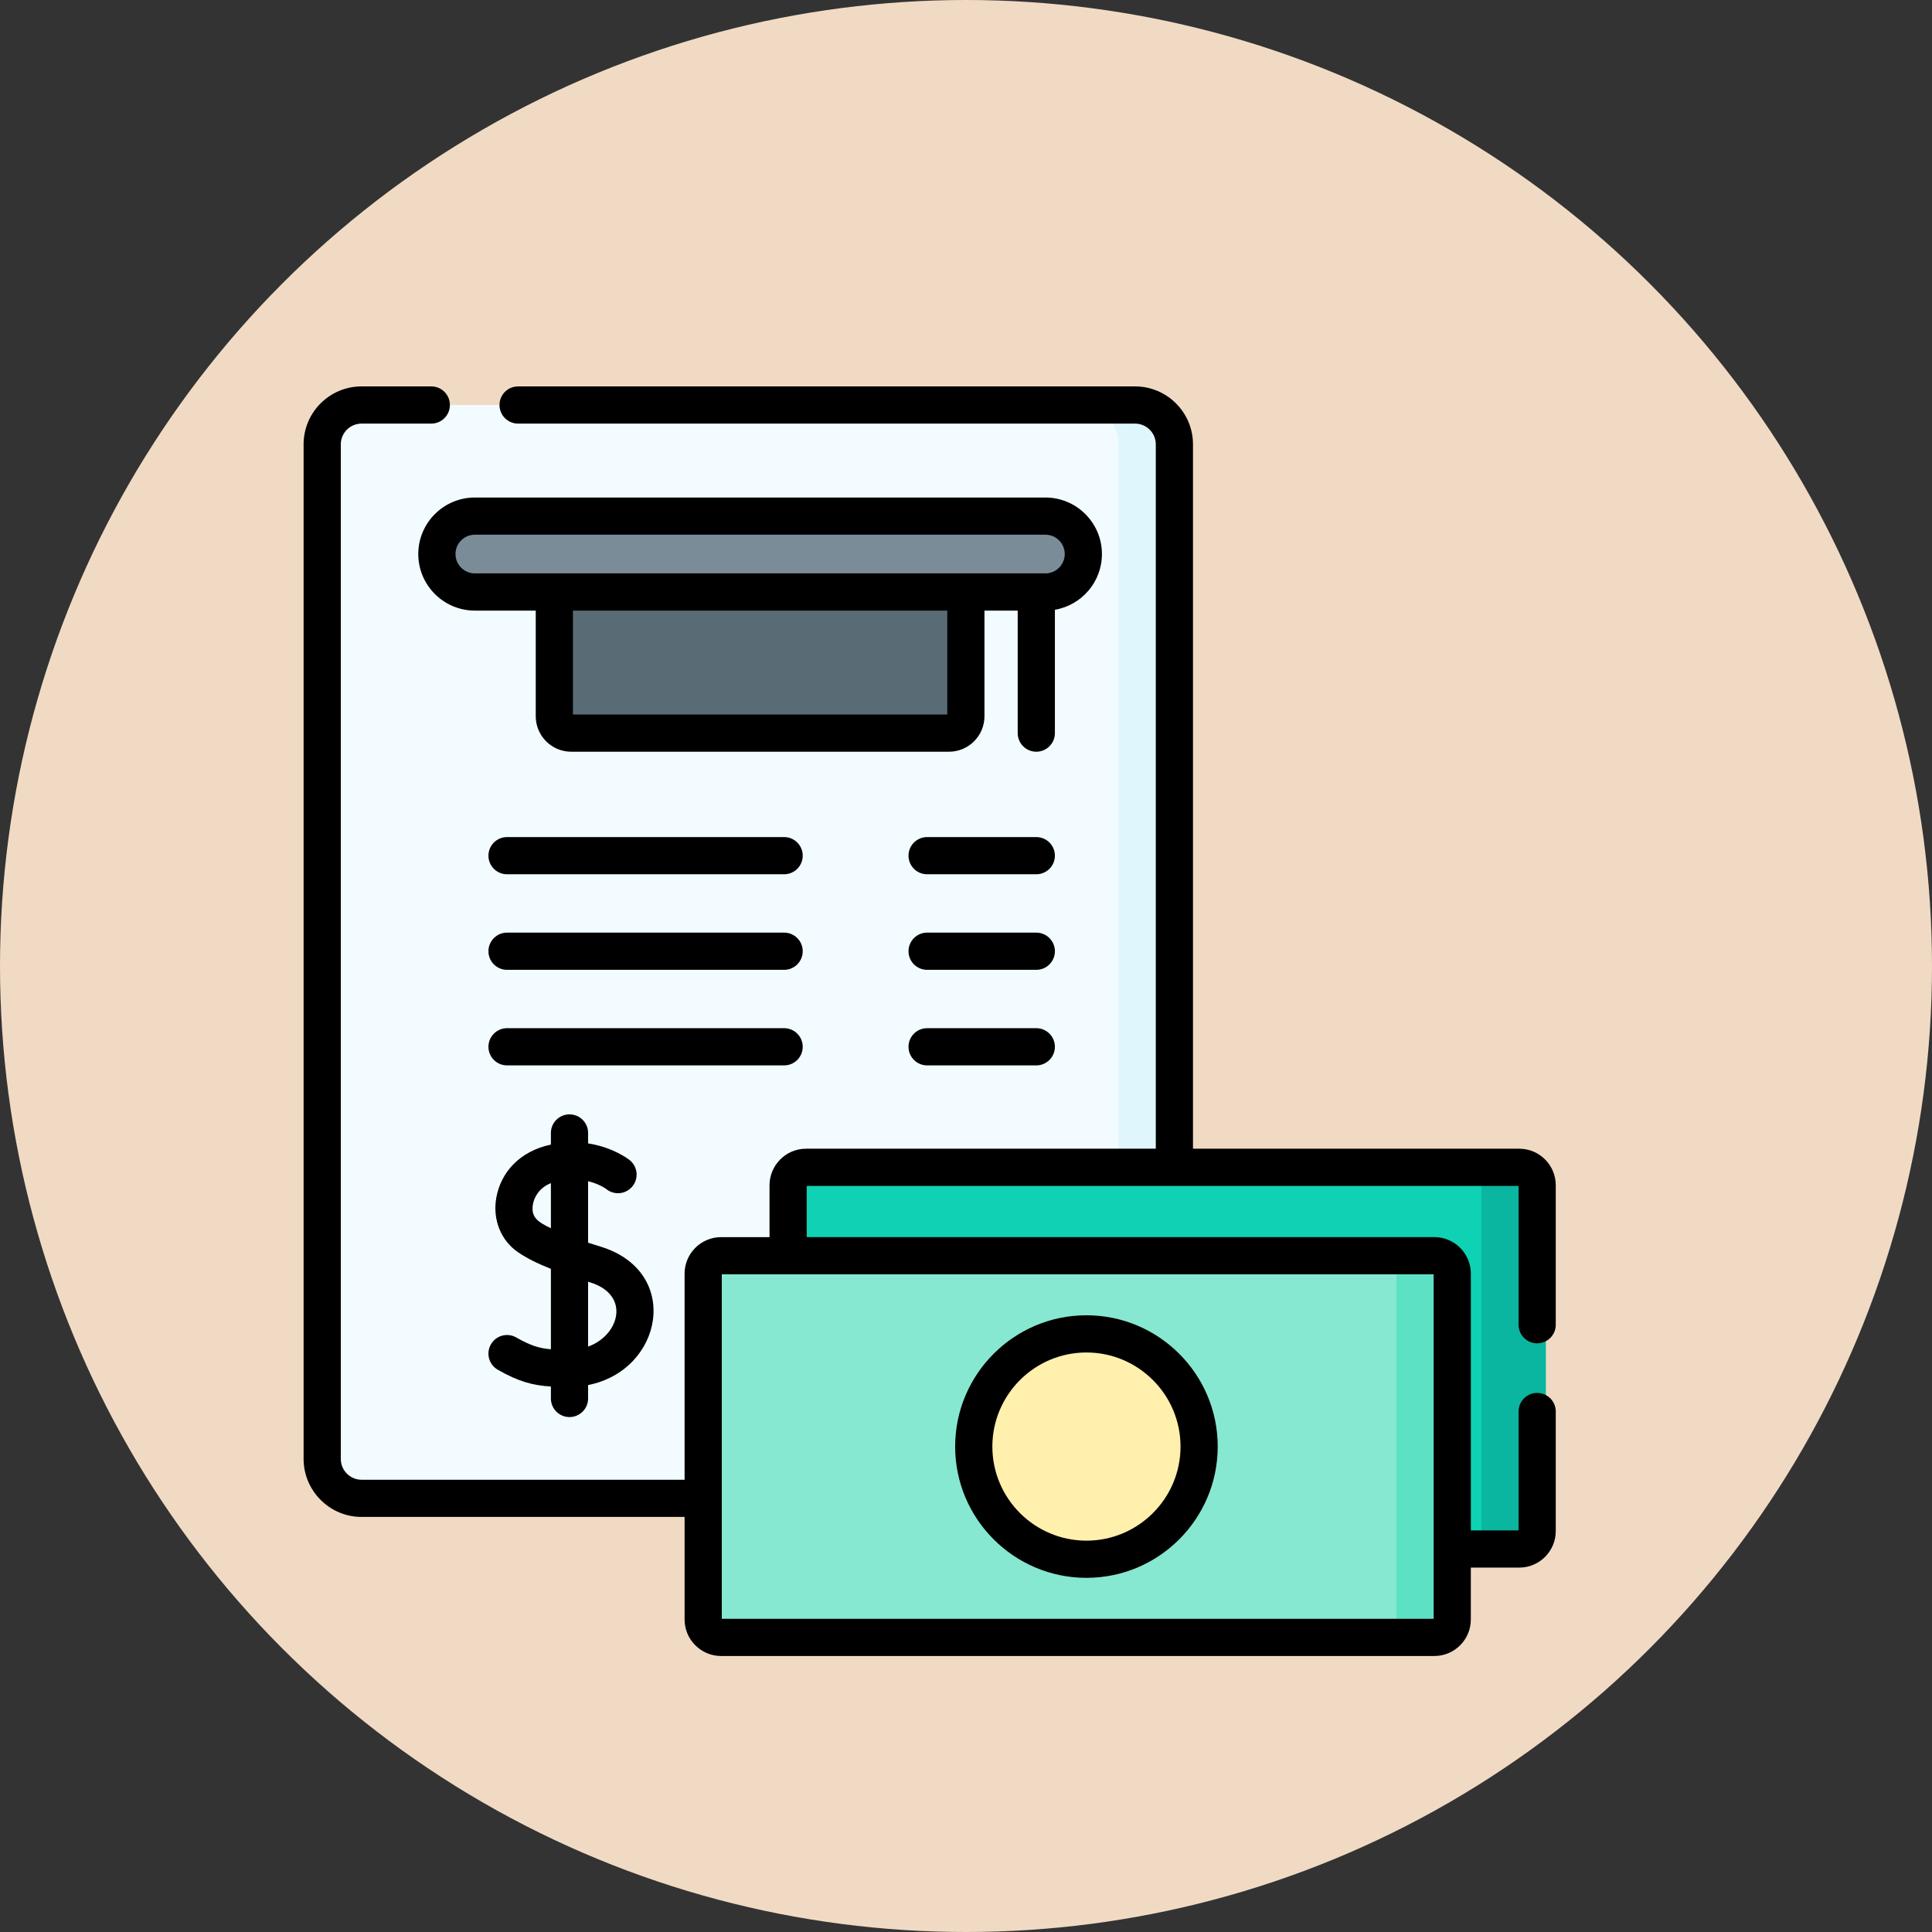 <svg width="70" height="70" viewBox="0 0 70 70" fill="none" xmlns="http://www.w3.org/2000/svg">
<rect x="0" y="0" width="70" height="70" fill="#333333" stroke="none"/>
<circle cx="35" cy="35" r="35" fill="#F1DAC4"/>
<g clip-path="url(#clip0_472:113)">
<path d="M39.464 54.287C40.251 54.287 40.89 53.649 40.89 52.862V16.099C40.89 15.312 40.251 14.674 39.464 14.674H13.415C12.628 14.674 11.99 15.312 11.99 16.099V52.862C11.99 53.649 12.628 54.287 13.415 54.287H41.441H41.441H39.464V54.287Z" fill="#F2FBFF"/>
<path d="M41.44 14.674H39.105C39.892 14.674 40.53 15.312 40.53 16.099V52.862C40.53 53.649 39.892 54.287 39.105 54.287H41.44C42.228 54.287 42.866 53.649 42.866 52.862V16.099C42.866 15.312 42.228 14.674 41.44 14.674Z" fill="#DFF6FD"/>
<path d="M34.385 26.562H20.696C20.358 26.562 20.085 26.289 20.085 25.951V20.398H34.995V25.951C34.995 26.289 34.722 26.562 34.385 26.562Z" fill="#596C76"/>
<path d="M29.52 42.294C29.161 42.294 28.871 42.585 28.871 42.943V55.474C28.871 55.832 29.161 56.123 29.52 56.123H53.385C53.743 56.123 54.034 55.832 54.034 55.474V42.943C54.034 42.584 53.743 42.294 53.385 42.294H29.52V42.294Z" fill="#0ED2B3"/>
<path d="M55.361 42.294H53.025C53.384 42.294 53.674 42.584 53.674 42.943V55.474C53.674 55.832 53.384 56.123 53.025 56.123H55.361C55.72 56.123 56.01 55.832 56.01 55.474V42.943C56.01 42.584 55.72 42.294 55.361 42.294Z" fill="#0AB69F"/>
<path d="M26.443 45.497C26.084 45.497 25.794 45.788 25.794 46.146V58.677C25.794 59.036 26.084 59.326 26.443 59.326H50.308C50.666 59.326 50.957 59.036 50.957 58.677V46.146C50.957 45.788 50.666 45.497 50.308 45.497H26.443Z" fill="#86E8D0"/>
<path d="M52.284 45.497H49.949C50.307 45.497 50.597 45.788 50.597 46.146V58.677C50.597 59.036 50.307 59.326 49.949 59.326H52.284C52.643 59.326 52.934 59.036 52.934 58.677V46.146C52.934 45.788 52.643 45.497 52.284 45.497Z" fill="#5DE1C4"/>
<path d="M39.364 56.495C41.618 56.495 43.447 54.667 43.447 52.412C43.447 50.157 41.618 48.329 39.364 48.329C37.109 48.329 35.281 50.157 35.281 52.412C35.281 54.667 37.109 56.495 39.364 56.495Z" fill="#FFF0AD"/>
<path d="M37.876 21.449H17.204C16.445 21.449 15.829 20.833 15.829 20.074C15.829 19.315 16.445 18.699 17.204 18.699H37.876C38.636 18.699 39.251 19.315 39.251 20.074C39.251 20.833 38.636 21.449 37.876 21.449Z" fill="#7A8C98"/>
<path d="M39.364 57.168C41.986 57.168 44.12 55.035 44.12 52.412C44.12 49.789 41.986 47.655 39.364 47.655C36.741 47.655 34.607 49.789 34.607 52.412C34.607 55.035 36.741 57.168 39.364 57.168ZM39.364 49.003C41.243 49.003 42.773 50.532 42.773 52.412C42.773 54.291 41.243 55.821 39.364 55.821C37.484 55.821 35.955 54.291 35.955 52.412C35.955 50.532 37.484 49.003 39.364 49.003Z" fill="black"/>
<path d="M38.221 22.093C39.187 21.929 39.925 21.086 39.925 20.074C39.925 18.945 39.006 18.026 37.877 18.026H17.204C16.075 18.026 15.155 18.945 15.155 20.074C15.155 21.204 16.075 22.123 17.204 22.123H19.411V25.951C19.411 26.66 19.987 27.236 20.696 27.236H34.385C35.093 27.236 35.669 26.66 35.669 25.951V22.123H36.873V26.562C36.873 26.934 37.175 27.236 37.547 27.236C37.919 27.236 38.221 26.934 38.221 26.562V22.093H38.221ZM34.322 25.889H20.759V22.123H34.322V25.889ZM16.503 20.074C16.503 19.687 16.818 19.373 17.204 19.373H37.877C38.263 19.373 38.578 19.687 38.578 20.074C38.578 20.46 38.263 20.775 37.877 20.775H17.204C16.818 20.775 16.503 20.46 16.503 20.074Z" fill="black"/>
<path d="M20.634 51.343C21.006 51.343 21.308 51.042 21.308 50.669V50.183C24.029 49.647 24.698 46.076 21.773 45.172C21.62 45.125 21.464 45.076 21.308 45.025V42.797C21.712 42.895 21.951 43.07 21.974 43.088C22.264 43.316 22.684 43.269 22.916 42.981C23.15 42.692 23.104 42.268 22.815 42.034C22.781 42.007 22.221 41.567 21.308 41.428V41.049C21.308 40.677 21.006 40.375 20.634 40.375C20.262 40.375 19.96 40.677 19.96 41.049V41.471C18.82 41.711 18.14 42.487 17.981 43.402C17.845 44.189 18.146 44.942 18.766 45.368C19.073 45.578 19.451 45.771 19.96 45.973V48.886C19.526 48.851 19.209 48.747 18.705 48.459C18.382 48.274 17.971 48.386 17.786 48.709C17.601 49.032 17.713 49.444 18.037 49.629C18.789 50.059 19.309 50.197 19.96 50.236V50.669C19.96 51.042 20.262 51.343 20.634 51.343ZM19.309 43.632C19.357 43.357 19.554 43.028 19.96 42.868V44.502C19.513 44.283 19.224 44.121 19.309 43.632ZM21.375 46.46C22.871 46.922 22.434 48.391 21.308 48.789V46.439C21.331 46.446 21.352 46.453 21.375 46.46Z" fill="black"/>
<path d="M28.41 30.329H18.371C17.999 30.329 17.697 30.63 17.697 31.003C17.697 31.375 17.999 31.676 18.371 31.676H28.41C28.783 31.676 29.084 31.375 29.084 31.003C29.084 30.63 28.783 30.329 28.41 30.329Z" fill="black"/>
<path d="M28.41 33.791H18.371C17.999 33.791 17.697 34.093 17.697 34.465C17.697 34.837 17.999 35.139 18.371 35.139H28.41C28.783 35.139 29.084 34.837 29.084 34.465C29.084 34.093 28.783 33.791 28.41 33.791Z" fill="black"/>
<path d="M29.084 37.927C29.084 37.555 28.783 37.253 28.41 37.253H18.371C17.999 37.253 17.697 37.555 17.697 37.927C17.697 38.3 17.999 38.601 18.371 38.601H28.41C28.783 38.601 29.084 38.3 29.084 37.927Z" fill="black"/>
<path d="M37.547 30.329H33.591C33.219 30.329 32.917 30.63 32.917 31.003C32.917 31.375 33.219 31.676 33.591 31.676H37.547C37.919 31.676 38.221 31.375 38.221 31.003C38.221 30.63 37.919 30.329 37.547 30.329Z" fill="black"/>
<path d="M37.547 33.791H33.591C33.219 33.791 32.917 34.093 32.917 34.465C32.917 34.837 33.219 35.139 33.591 35.139H37.547C37.919 35.139 38.221 34.837 38.221 34.465C38.221 34.093 37.919 33.791 37.547 33.791Z" fill="black"/>
<path d="M37.547 37.253H33.591C33.219 37.253 32.917 37.555 32.917 37.927C32.917 38.3 33.219 38.601 33.591 38.601H37.547C37.919 38.601 38.221 38.3 38.221 37.927C38.221 37.555 37.919 37.253 37.547 37.253Z" fill="black"/>
<path d="M55.694 48.671C56.067 48.671 56.368 48.37 56.368 47.998V42.943C56.368 42.214 55.775 41.62 55.045 41.62H43.224V16.099C43.224 14.942 42.282 14 41.125 14H18.772C18.399 14 18.098 14.302 18.098 14.674C18.098 15.046 18.399 15.348 18.772 15.348H41.125C41.539 15.348 41.877 15.685 41.877 16.099V41.62C40.343 41.62 30.581 41.62 29.204 41.62C28.464 41.62 27.881 42.228 27.881 42.943V44.824H26.127C25.398 44.824 24.804 45.417 24.804 46.146V53.614H13.093C13.092 53.614 13.091 53.614 13.091 53.614C12.681 53.609 12.348 53.272 12.348 52.862V16.099C12.348 15.685 12.685 15.348 13.1 15.348H15.627C15.999 15.348 16.301 15.046 16.301 14.674C16.301 14.302 15.999 14 15.627 14H13.1C11.942 14 11 14.942 11 16.099V52.862C11 54.006 11.931 54.948 13.075 54.961C13.079 54.961 13.082 54.961 13.085 54.961L24.804 54.961V58.677C24.804 59.407 25.398 60 26.127 60H51.969C52.698 60 53.291 59.407 53.291 58.677V56.797H55.045C55.775 56.797 56.368 56.203 56.368 55.474V51.142C56.368 50.77 56.067 50.468 55.695 50.468C55.322 50.468 55.021 50.77 55.021 51.142V55.449H53.292V46.146C53.292 45.417 52.698 44.823 51.969 44.823H29.229V42.968H55.021V47.998C55.021 48.37 55.322 48.671 55.694 48.671ZM51.944 46.171V58.652H26.152C26.152 58.6 26.152 46.502 26.152 46.171H51.944Z" fill="black"/>
</g>
<defs>
<clipPath id="clip0_472:113">
<rect width="46" height="46" fill="white" transform="translate(11 14)"/>
</clipPath>
</defs>
</svg>
